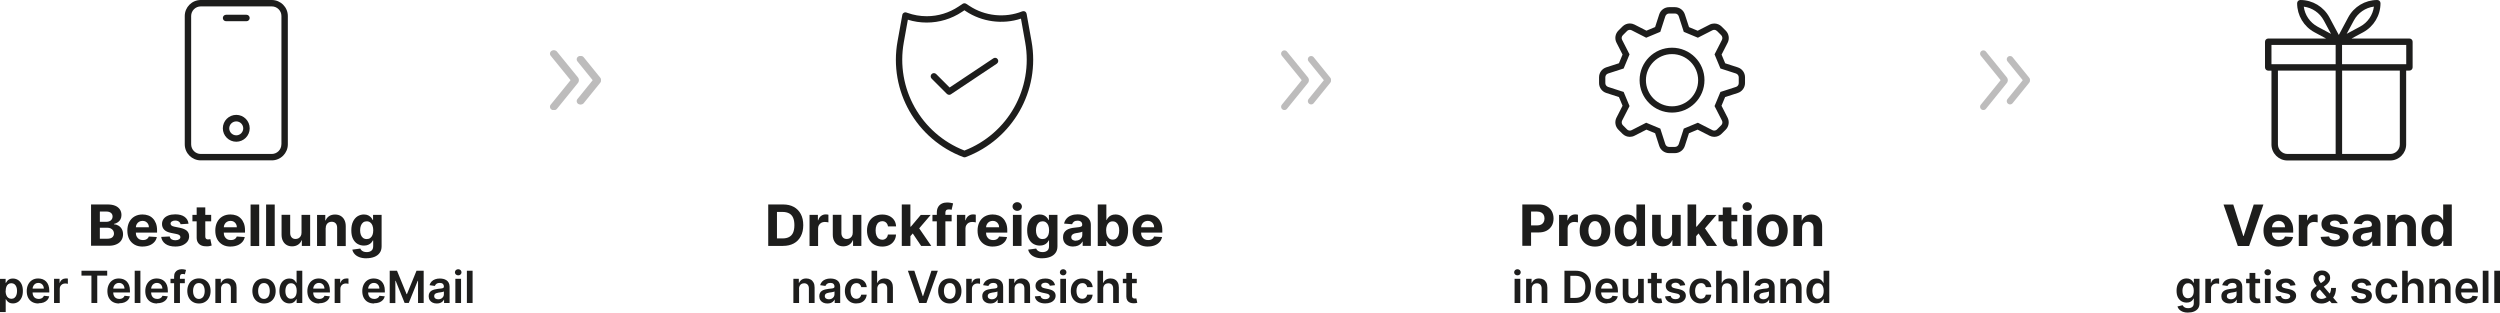 <?xml version="1.0" encoding="UTF-8"?><svg id="Ebene_1" xmlns="http://www.w3.org/2000/svg" viewBox="0 0 394.58 49.34"><defs><style>.cls-1{fill:#1d1d1c;}.cls-2{fill:none;stroke:#bdbcbc;stroke-linecap:round;stroke-width:1.04px;}</style></defs><line class="cls-2" x1="91.54" y1="9.36" x2="94.15" y2="12.58"/><line class="cls-2" x1="91.54" y1="15.96" x2="94.15" y2="12.74"/><line class="cls-2" x1="87.32" y1="8.47" x2="90.64" y2="12.55"/><line class="cls-2" x1="87.32" y1="16.85" x2="90.64" y2="12.76"/><line class="cls-2" x1="91.72" y1="9.36" x2="94.33" y2="12.58"/><line class="cls-2" x1="91.72" y1="15.96" x2="94.33" y2="12.74"/><line class="cls-2" x1="87.5" y1="8.47" x2="90.82" y2="12.55"/><line class="cls-2" x1="87.5" y1="16.85" x2="90.82" y2="12.76"/><line class="cls-2" x1="317.25" y1="9.36" x2="319.86" y2="12.58"/><line class="cls-2" x1="317.25" y1="15.96" x2="319.86" y2="12.74"/><line class="cls-2" x1="313.04" y1="8.47" x2="316.35" y2="12.55"/><line class="cls-2" x1="313.04" y1="16.85" x2="316.35" y2="12.76"/><line class="cls-2" x1="206.94" y1="9.36" x2="209.55" y2="12.58"/><line class="cls-2" x1="206.94" y1="15.96" x2="209.55" y2="12.74"/><line class="cls-2" x1="202.72" y1="8.47" x2="206.04" y2="12.55"/><line class="cls-2" x1="202.72" y1="16.85" x2="206.04" y2="12.76"/><path class="cls-1" d="m42.89,0h-11.2C30.29,0,29.16,1.14,29.16,2.53v20.25c0,1.4,1.14,2.53,2.53,2.53h11.21c1.4,0,2.53-1.14,2.53-2.53V2.53C45.43,1.13,44.29,0,42.89,0Zm1.52,22.78c0,.84-.68,1.52-1.52,1.52h-11.2c-.84,0-1.52-.68-1.52-1.52V2.53c0-.84.68-1.52,1.52-1.52h11.21c.84,0,1.52.68,1.52,1.52v20.25h0Z"/><path class="cls-1" d="m37.29,18.13c-1.17,0-2.12.95-2.12,2.12s.95,2.12,2.12,2.12,2.12-.95,2.12-2.12-.95-2.12-2.12-2.12Zm0,3.23c-.61,0-1.11-.5-1.11-1.1s.5-1.1,1.11-1.1,1.1.5,1.1,1.1-.49,1.1-1.1,1.1Z"/><path class="cls-1" d="m38.9,2.33h-3.22c-.28,0-.51.23-.51.51s.23.51.51.51h3.22c.28,0,.51-.23.51-.51,0-.28-.23-.51-.51-.51Z"/><path class="cls-1" d="m14.37,38.82v-6.55h2.62c.48,0,.88.07,1.21.21s.56.34.73.59c.16.25.24.54.24.87,0,.25-.05.48-.15.67-.1.19-.24.35-.42.47-.18.12-.38.21-.61.26v.06c.25.01.48.08.7.21s.4.31.53.54.2.51.2.83c0,.35-.09.66-.26.93-.17.27-.42.49-.76.64-.33.16-.75.24-1.24.24h-2.8Zm1.38-3.81h1.03c.19,0,.36-.03.51-.1.15-.07.27-.16.35-.29.09-.12.13-.27.13-.44,0-.24-.08-.43-.25-.57-.17-.14-.4-.22-.71-.22h-1.05v1.62Zm0,2.67h1.13c.39,0,.67-.07.84-.22s.27-.35.27-.59c0-.18-.04-.34-.13-.48s-.21-.25-.37-.33c-.16-.08-.35-.12-.57-.12h-1.16v1.74Z"/><path class="cls-1" d="m22.53,38.92c-.51,0-.94-.1-1.3-.31-.36-.21-.64-.5-.84-.88-.2-.38-.29-.83-.29-1.34s.1-.95.29-1.33c.2-.38.47-.68.83-.89.36-.21.78-.32,1.26-.32.32,0,.63.05.91.15.28.1.53.26.73.47.21.21.37.47.49.78.12.31.18.68.18,1.09v.37h-4.15v-.84h2.86c0-.2-.04-.37-.13-.52-.09-.15-.2-.27-.35-.36-.15-.09-.32-.13-.52-.13s-.39.05-.55.14c-.16.09-.28.22-.37.38-.09.16-.14.34-.14.53v.8c0,.24.04.45.14.63.09.18.22.31.38.41.17.1.36.14.59.14.15,0,.29-.02.42-.06.13-.04.23-.11.32-.19.09-.09.16-.19.2-.31l1.26.08c-.06.3-.19.57-.39.79-.2.22-.45.4-.76.52-.31.12-.67.19-1.07.19Z"/><path class="cls-1" d="m29.75,35.31l-1.25.08c-.02-.11-.07-.2-.14-.29s-.16-.16-.28-.21c-.11-.05-.25-.08-.41-.08-.21,0-.39.04-.53.13-.15.09-.22.21-.22.35,0,.12.05.22.14.3s.25.15.48.19l.89.18c.48.1.83.26,1.07.47.23.22.35.5.35.86,0,.32-.09.6-.28.85-.19.24-.45.43-.77.57-.33.14-.7.2-1.13.2-.65,0-1.17-.14-1.55-.41s-.61-.64-.68-1.11l1.34-.07c.04.2.14.35.29.45.16.1.35.15.6.15s.43-.05.58-.14.22-.21.22-.36c0-.12-.05-.23-.16-.31-.1-.08-.26-.14-.47-.18l-.85-.17c-.48-.1-.84-.26-1.07-.5s-.35-.54-.35-.9c0-.32.09-.59.26-.82.17-.23.41-.4.73-.53.31-.12.68-.18,1.1-.18.62,0,1.11.13,1.47.39.36.26.57.62.62,1.07Z"/><path class="cls-1" d="m33.33,33.91v1.02h-2.96v-1.02h2.96Zm-2.29-1.18h1.36v4.58c0,.13.02.22.06.29.04.07.09.12.16.15.07.03.15.04.24.04.06,0,.13,0,.19-.02s.11-.02.15-.03l.21,1.01c-.07.02-.16.05-.29.08-.12.03-.27.05-.45.05-.33.01-.62-.03-.86-.13-.25-.1-.44-.26-.57-.47-.14-.21-.2-.48-.2-.8v-4.76Z"/><path class="cls-1" d="m36.41,38.92c-.51,0-.94-.1-1.3-.31-.36-.21-.64-.5-.84-.88-.2-.38-.29-.83-.29-1.34s.1-.95.29-1.33c.2-.38.47-.68.83-.89.36-.21.78-.32,1.26-.32.32,0,.63.05.91.15.28.1.53.26.73.47.21.21.37.47.49.78.12.31.18.68.18,1.09v.37h-4.15v-.84h2.86c0-.2-.04-.37-.13-.52-.09-.15-.2-.27-.35-.36-.15-.09-.32-.13-.52-.13s-.39.05-.55.14c-.16.09-.28.22-.37.38-.09.16-.14.34-.14.53v.8c0,.24.04.45.14.63.09.18.22.31.38.41.17.1.36.14.59.14.15,0,.29-.02.42-.06.13-.04.23-.11.32-.19.09-.09.16-.19.2-.31l1.26.08c-.06.3-.19.57-.39.79-.2.22-.45.4-.76.52-.31.12-.67.19-1.07.19Z"/><path class="cls-1" d="m40.91,32.28v6.55h-1.36v-6.55h1.36Z"/><path class="cls-1" d="m43.36,32.28v6.55h-1.36v-6.55h1.36Z"/><path class="cls-1" d="m47.59,36.73v-2.82h1.36v4.91h-1.31v-.89h-.05c-.11.29-.29.52-.55.69-.26.17-.57.26-.94.26-.33,0-.62-.07-.87-.22-.25-.15-.44-.36-.58-.64-.14-.27-.21-.6-.21-.99v-3.13h1.36v2.88c0,.29.08.52.23.69.15.17.36.25.62.25.16,0,.32-.04.46-.11.14-.08.26-.19.35-.34s.13-.33.13-.55Z"/><path class="cls-1" d="m51.4,35.99v2.84h-1.36v-4.91h1.3v.87h.06c.11-.29.29-.51.55-.68.26-.17.57-.25.93-.25.34,0,.64.07.89.22.25.15.45.36.59.64.14.28.21.6.21.99v3.13h-1.36v-2.88c0-.3-.07-.54-.23-.71-.16-.17-.37-.25-.64-.25-.18,0-.34.04-.48.12-.14.08-.25.19-.33.34-.08.15-.12.33-.12.54Z"/><path class="cls-1" d="m57.85,40.77c-.44,0-.82-.06-1.13-.18-.31-.12-.56-.28-.75-.49-.19-.21-.31-.44-.36-.7l1.26-.17c.04.1.1.19.18.27s.19.15.33.21c.14.05.31.08.5.08.3,0,.54-.07.73-.22.19-.14.29-.38.29-.72v-.9h-.06c-.06.14-.15.26-.27.39-.12.12-.27.22-.46.3-.19.08-.41.12-.67.12-.37,0-.7-.09-1-.26-.3-.17-.54-.44-.72-.79s-.27-.8-.27-1.35.09-1.02.27-1.39.42-.65.72-.84c.3-.18.63-.28.99-.28.27,0,.5.05.69.14.19.09.33.21.45.34.11.14.2.27.26.4h.05v-.82h1.35v4.96c0,.42-.1.77-.31,1.05-.2.28-.49.49-.85.63-.36.14-.78.21-1.25.21Zm.03-3.04c.22,0,.41-.05.56-.17.15-.11.27-.27.35-.47.08-.21.12-.45.12-.74s-.04-.54-.12-.75c-.08-.21-.2-.38-.35-.49-.15-.12-.34-.18-.56-.18s-.41.06-.57.18c-.15.12-.27.29-.35.5s-.12.46-.12.74.04.53.12.73c.08.21.2.36.35.48.15.11.34.17.56.17Z"/><path class="cls-1" d="m0,49.26v-5.25h.89v.63h.05c.05-.09.11-.19.2-.3.08-.1.2-.2.34-.27.14-.08.33-.11.55-.11.3,0,.56.08.8.22.24.15.43.37.57.66.14.29.21.65.21,1.08s-.07.78-.21,1.07c-.14.29-.33.52-.56.67-.24.15-.51.23-.81.23-.22,0-.4-.04-.54-.11-.14-.07-.26-.16-.35-.27-.09-.1-.15-.2-.2-.29h-.04v2.03h-.9Zm.88-3.34c0,.25.04.46.11.65.07.19.17.33.31.43.13.1.3.16.49.16s.37-.05.5-.16c.13-.11.24-.25.3-.44.07-.19.1-.4.1-.64s-.03-.45-.1-.63-.17-.33-.3-.43-.3-.16-.5-.16-.36.05-.49.15c-.13.1-.24.24-.3.42-.07.18-.1.4-.1.64Z"/><path class="cls-1" d="m6.07,47.9c-.38,0-.71-.08-.99-.24-.28-.16-.49-.39-.64-.68-.15-.29-.22-.64-.22-1.04s.08-.74.23-1.04c.15-.3.36-.53.63-.7.27-.17.59-.25.95-.25.24,0,.46.04.67.11.21.08.4.19.56.35.16.16.29.36.38.6s.14.53.14.87v.28h-3.13v-.61h2.27c0-.17-.04-.33-.11-.46-.07-.13-.17-.24-.3-.32-.13-.08-.28-.12-.45-.12-.18,0-.35.04-.48.13-.14.09-.25.21-.32.35s-.12.3-.12.47v.53c0,.22.04.41.12.57.08.16.19.28.34.36.15.08.32.12.51.12.13,0,.25-.02.36-.06s.2-.09.28-.17c.08-.07.14-.16.18-.27l.84.09c-.05.22-.15.42-.3.58s-.34.29-.57.38c-.23.09-.49.13-.79.13Z"/><path class="cls-1" d="m8.53,47.82v-3.82h.87v.64h.04c.07-.22.19-.39.36-.51.17-.12.36-.18.58-.18.05,0,.11,0,.17,0,.06,0,.11.01.16.02v.83s-.1-.02-.18-.04c-.08-.01-.16-.02-.24-.02-.16,0-.31.04-.44.11-.13.07-.23.17-.31.29-.07.12-.11.27-.11.43v2.25h-.9Z"/><path class="cls-1" d="m12.86,43.5v-.77h4.06v.77h-1.57v4.32h-.92v-4.32h-1.57Z"/><path class="cls-1" d="m18.8,47.9c-.38,0-.71-.08-.99-.24-.28-.16-.49-.39-.64-.68-.15-.29-.22-.64-.22-1.04s.08-.74.23-1.04c.15-.3.36-.53.63-.7.27-.17.59-.25.95-.25.24,0,.46.04.67.11.21.08.4.19.56.35.16.16.29.36.38.6s.14.53.14.87v.28h-3.13v-.61h2.27c0-.17-.04-.33-.11-.46-.07-.13-.17-.24-.3-.32-.13-.08-.28-.12-.45-.12-.18,0-.35.04-.48.13-.14.09-.25.21-.32.35s-.12.3-.12.47v.53c0,.22.04.41.12.57.08.16.19.28.34.36.15.08.32.12.51.12.13,0,.25-.02.36-.06s.2-.09.28-.17c.08-.07.14-.16.18-.27l.84.09c-.05.22-.15.42-.3.58s-.34.29-.57.38c-.23.09-.49.13-.79.13Z"/><path class="cls-1" d="m22.16,42.73v5.09h-.9v-5.09h.9Z"/><path class="cls-1" d="m24.78,47.9c-.38,0-.71-.08-.99-.24-.28-.16-.49-.39-.64-.68-.15-.29-.22-.64-.22-1.04s.08-.74.23-1.04c.15-.3.36-.53.63-.7.27-.17.59-.25.95-.25.24,0,.46.04.67.11.21.08.4.19.56.35.16.16.29.36.38.6s.14.53.14.87v.28h-3.13v-.61h2.27c0-.17-.04-.33-.11-.46-.07-.13-.17-.24-.3-.32-.13-.08-.28-.12-.45-.12-.18,0-.35.04-.48.13-.14.09-.25.21-.32.35s-.12.3-.12.47v.53c0,.22.04.41.12.57.08.16.19.28.34.36.15.08.32.12.51.12.13,0,.25-.02.36-.06s.2-.09.28-.17c.08-.07.14-.16.18-.27l.84.09c-.05.22-.15.42-.3.58s-.34.29-.57.38c-.23.09-.49.13-.79.13Z"/><path class="cls-1" d="m29.17,44v.7h-2.26v-.7h2.26Zm-1.69,3.82v-4.18c0-.26.05-.47.16-.64.11-.17.25-.3.43-.38.18-.08.38-.13.6-.13.16,0,.29.01.42.04.12.02.21.05.27.07l-.18.7s-.09-.02-.14-.04c-.06-.01-.12-.02-.19-.02-.17,0-.29.04-.35.12s-.1.2-.1.34v4.12h-.9Z"/><path class="cls-1" d="m31.4,47.9c-.37,0-.7-.08-.97-.25-.27-.16-.49-.39-.64-.69-.15-.29-.23-.64-.23-1.04s.08-.74.23-1.04c.15-.3.36-.53.64-.69.27-.16.6-.25.97-.25s.7.08.97.25.49.39.64.69c.15.3.23.64.23,1.04s-.07.74-.23,1.04c-.15.29-.36.52-.64.69s-.6.25-.97.25Zm0-.72c.2,0,.37-.06.51-.17.14-.11.24-.26.3-.45.07-.19.1-.4.1-.63s-.03-.45-.1-.64c-.07-.19-.17-.34-.3-.45-.14-.11-.31-.17-.51-.17s-.38.06-.52.17c-.14.11-.24.26-.31.45s-.1.4-.1.64.03.44.1.63c.07.19.17.34.31.45.14.11.31.17.52.17Z"/><path class="cls-1" d="m34.89,45.58v2.24h-.9v-3.82h.86v.65h.04c.09-.21.23-.38.42-.51s.43-.19.72-.19c.26,0,.49.06.69.17.2.11.35.28.46.49.11.21.16.47.16.78v2.43h-.9v-2.29c0-.26-.07-.46-.2-.6s-.31-.22-.55-.22c-.16,0-.3.04-.42.1-.12.07-.22.17-.29.3-.07.13-.1.29-.1.47Z"/><path class="cls-1" d="m41.67,47.9c-.37,0-.7-.08-.97-.25-.27-.16-.49-.39-.64-.69-.15-.29-.23-.64-.23-1.04s.08-.74.23-1.04c.15-.3.36-.53.64-.69.27-.16.6-.25.97-.25s.7.08.97.25.49.39.64.69c.15.3.23.64.23,1.04s-.07.74-.23,1.04c-.15.29-.36.52-.64.69s-.6.25-.97.25Zm0-.72c.2,0,.37-.06.51-.17.14-.11.24-.26.3-.45.07-.19.1-.4.1-.63s-.03-.45-.1-.64c-.07-.19-.17-.34-.3-.45-.14-.11-.31-.17-.51-.17s-.38.06-.52.17c-.14.11-.24.26-.31.45s-.1.4-.1.64.03.44.1.63c.07.19.17.34.31.45.14.11.31.17.52.17Z"/><path class="cls-1" d="m45.68,47.89c-.3,0-.57-.08-.81-.23-.24-.15-.42-.38-.56-.67-.14-.29-.21-.65-.21-1.07s.07-.78.21-1.08c.14-.29.33-.51.57-.66.24-.15.5-.22.8-.22.22,0,.41.04.55.11.14.08.26.17.34.27.08.11.15.21.2.3h.04v-1.91h.9v5.09h-.89v-.6h-.05c-.05.09-.11.19-.2.29-.09.1-.2.19-.35.27-.14.07-.33.11-.54.11Zm.25-.74c.19,0,.35-.05.49-.16s.24-.25.31-.43c.07-.19.1-.4.1-.65s-.03-.46-.1-.64c-.07-.18-.17-.32-.3-.42-.13-.1-.3-.15-.49-.15s-.37.05-.5.16c-.13.1-.24.25-.3.43s-.1.39-.1.63.03.45.1.64c.07.19.17.33.31.44.14.11.3.16.5.16Z"/><path class="cls-1" d="m50.36,47.9c-.38,0-.71-.08-.99-.24-.28-.16-.49-.39-.64-.68-.15-.29-.22-.64-.22-1.04s.08-.74.23-1.04c.15-.3.36-.53.63-.7.27-.17.59-.25.95-.25.24,0,.46.04.67.11.21.08.4.19.56.35.16.16.29.36.38.6s.14.53.14.87v.28h-3.13v-.61h2.27c0-.17-.04-.33-.11-.46-.07-.13-.17-.24-.3-.32-.13-.08-.28-.12-.45-.12-.18,0-.35.04-.48.13-.14.09-.25.21-.32.35s-.12.3-.12.47v.53c0,.22.04.41.12.57.08.16.19.28.34.36.15.08.32.12.51.12.13,0,.25-.02.36-.06s.2-.09.28-.17c.08-.07.14-.16.18-.27l.84.09c-.05.22-.15.42-.3.58s-.34.29-.57.38c-.23.09-.49.13-.79.13Z"/><path class="cls-1" d="m52.82,47.82v-3.82h.87v.64h.04c.07-.22.19-.39.36-.51.17-.12.36-.18.58-.18.05,0,.11,0,.17,0,.06,0,.11.01.16.02v.83s-.1-.02-.18-.04c-.08-.01-.16-.02-.24-.02-.16,0-.31.04-.44.11-.13.07-.23.17-.31.29-.07.12-.11.27-.11.43v2.25h-.9Z"/><path class="cls-1" d="m59.03,47.9c-.38,0-.71-.08-.99-.24-.28-.16-.49-.39-.64-.68-.15-.29-.22-.64-.22-1.04s.08-.74.23-1.04c.15-.3.36-.53.63-.7.27-.17.59-.25.95-.25.24,0,.46.04.67.11.21.08.4.19.56.35.16.16.29.36.38.6s.14.53.14.87v.28h-3.13v-.61h2.27c0-.17-.04-.33-.11-.46-.07-.13-.17-.24-.3-.32-.13-.08-.28-.12-.45-.12-.18,0-.35.04-.48.13-.14.09-.25.21-.32.35s-.12.3-.12.47v.53c0,.22.04.41.12.57.08.16.19.28.34.36.15.08.32.12.51.12.13,0,.25-.02.36-.06s.2-.09.28-.17c.08-.07.14-.16.18-.27l.84.09c-.05.22-.15.42-.3.58s-.34.29-.57.38c-.23.09-.49.13-.79.13Z"/><path class="cls-1" d="m61.53,42.73h1.13l1.51,3.69h.06l1.51-3.69h1.13v5.09h-.89v-3.5h-.05l-1.41,3.49h-.66l-1.41-3.49h-.05v3.51h-.89v-5.09Z"/><path class="cls-1" d="m68.94,47.9c-.24,0-.46-.04-.65-.13-.19-.09-.35-.22-.46-.39-.11-.17-.17-.38-.17-.63,0-.21.04-.39.12-.53.08-.14.19-.25.33-.34.14-.08.29-.15.47-.19.17-.04.35-.08.54-.1.22-.02.41-.04.54-.06.14-.02.24-.05.3-.09.06-.04.1-.1.1-.19h0c0-.2-.06-.35-.17-.45-.11-.1-.27-.15-.48-.15-.22,0-.4.05-.52.14-.13.1-.21.21-.26.34l-.84-.12c.07-.23.18-.43.33-.58.15-.16.34-.27.56-.35s.46-.12.73-.12c.18,0,.37.02.55.06.18.04.35.11.5.21s.27.23.36.4c.09.17.14.38.14.63v2.56h-.87v-.52h-.03c-.05.11-.13.21-.23.3s-.22.17-.37.22-.32.08-.52.08Zm.23-.66c.18,0,.34-.04.47-.11.13-.07.23-.17.31-.29.07-.12.11-.25.11-.39v-.45s-.08.04-.14.06c-.07.02-.14.04-.23.05-.08.02-.17.03-.25.04s-.15.02-.21.03c-.13.02-.25.05-.36.09-.11.04-.19.1-.25.17-.06.07-.09.17-.09.29,0,.17.06.29.18.38.12.08.28.13.46.13Z"/><path class="cls-1" d="m72.32,43.46c-.14,0-.27-.05-.37-.14-.1-.09-.15-.21-.15-.34s.05-.25.15-.35c.1-.09.23-.14.37-.14s.27.05.37.14c.1.1.15.21.15.35s-.05.25-.15.34c-.1.1-.23.14-.37.14Zm-.45,4.36v-3.82h.9v3.82h-.9Z"/><path class="cls-1" d="m74.59,42.73v5.09h-.9v-5.09h.9Z"/><path class="cls-1" d="m162.81,6.52l-.78-4.35c-.03-.15-.12-.28-.25-.35-.13-.07-.29-.08-.43-.03-2.73,1.09-5.91.76-8.36-.87l-.49-.32c-.17-.11-.39-.11-.56,0l-.66.44c-1.49.99-3.22,1.52-5.01,1.52h0c-1.04,0-2.07-.18-3.06-.53l-.14-.05c-.14-.05-.3-.04-.42.04-.13.07-.22.2-.24.35l-.75,4.15c-1.41,7.81,2.96,15.49,10.39,18.28.05.02.11.03.17.03.07,0,.15-.01.21-.04,7.41-2.8,11.78-10.47,10.38-18.27Zm-10.59,17.24c-6.86-2.67-10.88-9.82-9.57-17.08l.64-3.57c.96.3,1.96.45,2.97.45h0c1.99,0,3.92-.58,5.58-1.69l.38-.25.2.14c2.55,1.7,5.83,2.14,8.72,1.18l.67,3.76c1.3,7.26-2.73,14.4-9.59,17.06Z"/><path class="cls-1" d="m156.78,9.21l-6.9,4.6-2.12-2.12c-.2-.2-.52-.2-.72,0s-.2.52,0,.72l2.41,2.41c.1.1.23.15.36.15.1,0,.2-.03.28-.09l7.24-4.83c.23-.16.3-.47.14-.7-.14-.24-.46-.3-.69-.14Z"/><path class="cls-1" d="m123.57,38.82h-2.32v-6.55h2.34c.66,0,1.23.13,1.7.39.48.26.84.64,1.1,1.12.26.49.39,1.07.39,1.75s-.13,1.27-.39,1.76-.62.87-1.1,1.13c-.48.26-1.05.39-1.71.39Zm-.94-1.19h.88c.41,0,.75-.07,1.03-.22.28-.15.49-.37.63-.68.14-.31.21-.71.21-1.19s-.07-.88-.21-1.19c-.14-.31-.35-.53-.63-.68-.28-.14-.62-.22-1.03-.22h-.88v4.17Z"/><path class="cls-1" d="m127.77,38.82v-4.91h1.32v.86h.05c.09-.3.24-.54.45-.69.21-.16.45-.24.73-.24.07,0,.14,0,.22.01.08,0,.15.02.21.04v1.21c-.06-.02-.15-.04-.27-.05-.11-.01-.22-.02-.31-.02-.2,0-.38.04-.54.13-.16.09-.28.21-.37.36-.09.15-.14.33-.14.53v2.78h-1.36Z"/><path class="cls-1" d="m134.59,36.73v-2.82h1.36v4.91h-1.31v-.89h-.05c-.11.29-.29.52-.55.69-.26.17-.57.26-.94.26-.33,0-.62-.07-.87-.22-.25-.15-.44-.36-.58-.64-.14-.27-.21-.6-.21-.99v-3.13h1.36v2.88c0,.29.08.52.23.69.15.17.36.25.62.25.16,0,.32-.04.46-.11.14-.08.26-.19.35-.34s.13-.33.13-.55Z"/><path class="cls-1" d="m139.26,38.92c-.5,0-.93-.11-1.3-.32-.36-.21-.64-.51-.83-.89-.19-.38-.29-.82-.29-1.32s.1-.94.29-1.32c.19-.38.47-.68.83-.89.36-.21.79-.32,1.28-.32.43,0,.8.08,1.12.23.32.16.58.37.76.65.19.28.29.61.31.99h-1.28c-.04-.25-.13-.44-.29-.59-.15-.15-.36-.23-.61-.23-.21,0-.39.06-.55.17-.16.11-.28.28-.37.5-.09.22-.13.48-.13.79s.04.58.13.8c.09.22.21.39.37.5.16.11.34.17.55.17.16,0,.3-.03.42-.1.12-.06.23-.16.31-.28.08-.12.14-.27.16-.44h1.28c-.02.38-.12.71-.31.99-.18.29-.43.51-.75.67-.32.16-.7.24-1.13.24Z"/><path class="cls-1" d="m142.33,38.82v-6.55h1.36v6.55h-1.36Zm1.23-1.41v-1.63h.2l1.57-1.86h1.56l-2.11,2.47h-.32l-.9,1.03Zm1.83,1.41l-1.44-2.14.91-.96,2.13,3.1h-1.6Z"/><path class="cls-1" d="m150.2,33.91v1.02h-3.03v-1.02h3.03Zm-2.34,4.91v-5.26c0-.36.07-.65.21-.89s.33-.41.57-.53c.24-.12.52-.18.83-.18.21,0,.4.02.57.05.17.03.3.06.39.09l-.24,1.02c-.05-.02-.12-.03-.2-.05-.08-.01-.16-.02-.24-.02-.2,0-.34.05-.42.14-.08.09-.12.22-.12.39v5.24h-1.36Z"/><path class="cls-1" d="m151.03,38.82v-4.91h1.32v.86h.05c.09-.3.24-.54.45-.69.21-.16.45-.24.73-.24.07,0,.14,0,.22.01.08,0,.15.02.21.04v1.21c-.06-.02-.15-.04-.27-.05-.11-.01-.22-.02-.31-.02-.2,0-.38.04-.54.13-.16.09-.28.21-.37.36-.09.15-.14.33-.14.53v2.78h-1.36Z"/><path class="cls-1" d="m156.72,38.92c-.51,0-.94-.1-1.3-.31-.36-.21-.64-.5-.84-.88-.2-.38-.29-.83-.29-1.34s.1-.95.29-1.33c.2-.38.47-.68.83-.89.36-.21.78-.32,1.26-.32.32,0,.63.05.91.15.28.1.53.26.73.47.21.21.37.47.49.78.12.31.18.68.18,1.09v.37h-4.15v-.84h2.86c0-.2-.04-.37-.13-.52-.09-.15-.2-.27-.35-.36-.15-.09-.32-.13-.52-.13s-.39.05-.55.14c-.16.09-.28.22-.37.38-.09.16-.14.34-.14.53v.8c0,.24.04.45.14.63.09.18.22.31.38.41.17.1.36.14.59.14.15,0,.29-.02.42-.06.13-.04.23-.11.32-.19.09-.09.16-.19.2-.31l1.26.08c-.06.3-.19.57-.39.79-.2.22-.45.4-.76.52-.31.12-.67.19-1.07.19Z"/><path class="cls-1" d="m160.55,33.28c-.2,0-.38-.07-.52-.2-.14-.13-.22-.3-.22-.49s.07-.35.22-.48c.14-.13.32-.2.52-.2s.38.07.52.2c.14.14.22.3.22.48s-.07.35-.22.49c-.14.14-.32.2-.52.2Zm-.68,5.54v-4.91h1.36v4.91h-1.36Z"/><path class="cls-1" d="m164.52,40.77c-.44,0-.82-.06-1.13-.18-.31-.12-.56-.28-.75-.49-.19-.21-.31-.44-.36-.7l1.26-.17c.04.1.1.19.18.27s.19.15.33.21c.14.05.31.08.5.08.3,0,.54-.07.73-.22.19-.14.29-.38.29-.72v-.9h-.06c-.06.14-.15.26-.27.39-.12.12-.27.22-.46.3-.19.08-.41.12-.67.12-.37,0-.7-.09-1-.26-.3-.17-.54-.44-.72-.79s-.27-.8-.27-1.35.09-1.02.27-1.39.42-.65.72-.84c.3-.18.63-.28.99-.28.27,0,.5.05.69.14.19.09.33.21.45.34.11.14.2.27.26.4h.05v-.82h1.35v4.96c0,.42-.1.77-.31,1.05-.2.28-.49.49-.85.63-.36.14-.78.21-1.25.21Zm.03-3.04c.22,0,.41-.05.56-.17.15-.11.27-.27.35-.47.08-.21.12-.45.12-.74s-.04-.54-.12-.75c-.08-.21-.2-.38-.35-.49-.15-.12-.34-.18-.56-.18s-.41.06-.57.18c-.15.12-.27.29-.35.5s-.12.46-.12.74.04.53.12.73c.08.21.2.36.35.48.15.11.34.17.56.17Z"/><path class="cls-1" d="m169.41,38.92c-.31,0-.59-.05-.84-.17-.25-.11-.44-.27-.58-.49-.14-.22-.21-.49-.21-.81,0-.27.05-.5.15-.69.1-.18.24-.33.41-.45.17-.11.37-.2.59-.26.22-.06.45-.1.69-.12.29-.03.52-.06.69-.08.17-.03.3-.07.38-.12.08-.05.12-.13.12-.24v-.02c0-.2-.06-.36-.19-.47-.13-.11-.31-.17-.54-.17-.25,0-.44.05-.58.16s-.24.24-.29.4l-1.26-.1c.06-.3.19-.56.38-.78.19-.22.43-.39.73-.5.3-.12.64-.18,1.03-.18.27,0,.53.03.78.1.25.06.47.16.67.3.19.13.35.31.46.52.11.21.17.46.17.75v3.31h-1.29v-.68h-.04c-.08.15-.18.29-.32.4-.13.12-.29.21-.48.27-.19.07-.4.1-.64.1Zm.39-.94c.2,0,.38-.04.53-.12s.27-.19.36-.32c.09-.14.13-.29.13-.46v-.52s-.1.05-.17.08-.16.04-.25.06c-.09.02-.18.03-.27.05-.09.01-.17.03-.25.04-.16.02-.3.06-.42.11-.12.05-.21.12-.28.21-.07.09-.1.19-.1.32,0,.19.07.33.2.42s.31.15.52.15Z"/><path class="cls-1" d="m173.26,38.82v-6.55h1.36v2.46h.04c.06-.13.15-.27.26-.4.11-.14.26-.25.45-.34.18-.09.41-.14.69-.14.36,0,.69.09.99.28s.54.47.73.84.27.84.27,1.4-.09,1.01-.26,1.39-.41.66-.72.85c-.3.19-.64.29-1.01.29-.26,0-.49-.04-.67-.13-.18-.09-.34-.2-.45-.33s-.21-.27-.27-.4h-.06v.79h-1.34Zm1.33-2.45c0,.29.04.55.12.76.08.22.2.39.35.51.15.12.34.18.56.18s.41-.06.56-.18c.15-.12.27-.29.35-.51.08-.22.12-.47.12-.76s-.04-.53-.12-.75c-.08-.22-.2-.38-.35-.5-.15-.12-.34-.18-.57-.18s-.41.06-.56.18-.27.28-.35.5c-.08.21-.12.47-.12.76Z"/><path class="cls-1" d="m181.19,38.92c-.51,0-.94-.1-1.3-.31-.36-.21-.64-.5-.84-.88-.2-.38-.29-.83-.29-1.34s.1-.95.29-1.33c.2-.38.47-.68.83-.89.36-.21.78-.32,1.26-.32.32,0,.63.05.91.15.28.1.53.26.73.47.21.21.37.47.49.78.12.31.18.68.18,1.09v.37h-4.15v-.84h2.86c0-.2-.04-.37-.13-.52-.09-.15-.2-.27-.35-.36-.15-.09-.32-.13-.52-.13s-.39.05-.55.14c-.16.09-.28.22-.37.38-.09.16-.14.34-.14.53v.8c0,.24.04.45.14.63.09.18.22.31.38.41.17.1.36.14.59.14.15,0,.29-.02.42-.06.13-.04.23-.11.32-.19.09-.09.16-.19.2-.31l1.26.08c-.06.3-.19.57-.39.79-.2.22-.45.4-.76.52-.31.12-.67.19-1.07.19Z"/><path class="cls-1" d="m126.12,45.58v2.24h-.9v-3.82h.86v.65h.04c.09-.21.23-.38.42-.51s.43-.19.72-.19c.26,0,.49.06.69.17.2.11.35.28.46.49.11.21.16.47.16.78v2.43h-.9v-2.29c0-.26-.07-.46-.2-.6s-.31-.22-.55-.22c-.16,0-.3.04-.42.1-.12.07-.22.17-.29.3-.07.13-.1.29-.1.47Z"/><path class="cls-1" d="m130.59,47.9c-.24,0-.46-.04-.65-.13-.19-.09-.35-.22-.46-.39-.11-.17-.17-.38-.17-.63,0-.21.04-.39.12-.53.08-.14.19-.25.33-.34.14-.08.29-.15.47-.19.17-.04.35-.08.54-.1.22-.02.41-.04.54-.06.14-.02.24-.05.3-.09.06-.04.1-.1.1-.19h0c0-.2-.06-.35-.17-.45-.11-.1-.27-.15-.48-.15-.22,0-.4.05-.52.14-.13.1-.21.21-.26.34l-.84-.12c.07-.23.18-.43.33-.58.15-.16.34-.27.56-.35s.46-.12.73-.12c.18,0,.37.02.55.06.18.04.35.11.5.21s.27.23.36.4c.09.17.14.38.14.63v2.56h-.87v-.52h-.03c-.05.11-.13.21-.23.3s-.22.17-.37.22-.32.08-.52.08Zm.23-.66c.18,0,.34-.04.47-.11.13-.07.23-.17.31-.29.07-.12.11-.25.11-.39v-.45s-.08.04-.14.06c-.07.02-.14.04-.23.05-.08.02-.17.03-.25.04s-.15.02-.21.03c-.13.02-.25.05-.36.09-.11.04-.19.1-.25.17-.06.07-.09.17-.09.29,0,.17.06.29.18.38.12.08.28.13.46.13Z"/><path class="cls-1" d="m135.18,47.9c-.38,0-.71-.08-.98-.25-.27-.17-.48-.4-.63-.7-.15-.3-.22-.64-.22-1.02s.07-.73.22-1.03c.15-.3.36-.53.63-.7s.6-.25.97-.25c.31,0,.58.06.82.17.24.11.43.27.57.48s.22.45.24.72h-.86c-.04-.18-.12-.34-.25-.46-.13-.12-.3-.18-.52-.18-.18,0-.35.05-.49.15-.14.1-.25.24-.32.42-.08.18-.12.41-.12.66s.04.48.11.67.18.33.32.43c.14.1.3.15.49.15.13,0,.25-.03.36-.08.1-.05.19-.12.26-.22s.12-.21.15-.35h.86c-.02.27-.1.51-.24.72s-.32.37-.56.49-.52.17-.84.17Z"/><path class="cls-1" d="m138.46,45.58v2.24h-.9v-5.09h.88v1.92h.04c.09-.22.23-.39.42-.51.19-.12.43-.19.72-.19.27,0,.5.06.69.17.2.11.35.27.46.49.11.21.16.47.16.78v2.43h-.9v-2.29c0-.26-.07-.46-.2-.6s-.32-.22-.55-.22c-.16,0-.3.04-.43.1s-.22.17-.29.3c-.07.13-.11.29-.11.47Z"/><path class="cls-1" d="m144.31,42.73l1.33,4.01h.05l1.32-4.01h1.01l-1.8,5.09h-1.14l-1.79-5.09h1.01Z"/><path class="cls-1" d="m149.91,47.9c-.37,0-.7-.08-.97-.25-.27-.16-.49-.39-.64-.69-.15-.29-.23-.64-.23-1.04s.08-.74.23-1.04c.15-.3.36-.53.64-.69.27-.16.6-.25.97-.25s.7.08.97.25.49.39.64.69c.15.3.23.64.23,1.04s-.07.74-.23,1.04c-.15.29-.36.52-.64.69s-.6.25-.97.25Zm0-.72c.2,0,.37-.06.51-.17.14-.11.24-.26.3-.45.07-.19.1-.4.1-.63s-.03-.45-.1-.64c-.07-.19-.17-.34-.3-.45-.14-.11-.31-.17-.51-.17s-.38.06-.52.17c-.14.11-.24.26-.31.45s-.1.4-.1.64.03.44.1.63c.07.19.17.34.31.45.14.11.31.17.52.17Z"/><path class="cls-1" d="m152.5,47.82v-3.82h.87v.64h.04c.07-.22.19-.39.36-.51.17-.12.36-.18.58-.18.05,0,.11,0,.17,0,.06,0,.11.01.16.02v.83s-.1-.02-.18-.04c-.08-.01-.16-.02-.24-.02-.16,0-.31.04-.44.11-.13.07-.23.17-.31.29-.07.12-.11.27-.11.43v2.25h-.9Z"/><path class="cls-1" d="m156.31,47.9c-.24,0-.46-.04-.65-.13-.19-.09-.35-.22-.46-.39-.11-.17-.17-.38-.17-.63,0-.21.04-.39.12-.53.08-.14.19-.25.33-.34.14-.08.29-.15.47-.19.17-.04.35-.08.54-.1.22-.02.41-.04.54-.06.14-.02.24-.05.3-.09.06-.04.1-.1.1-.19h0c0-.2-.06-.35-.17-.45-.11-.1-.27-.15-.48-.15-.22,0-.4.05-.52.14-.13.1-.21.21-.26.34l-.84-.12c.07-.23.18-.43.33-.58.15-.16.34-.27.56-.35s.46-.12.73-.12c.18,0,.37.02.55.06.18.04.35.11.5.21s.27.23.36.4c.09.17.14.38.14.63v2.56h-.87v-.52h-.03c-.05.11-.13.21-.23.3s-.22.17-.37.22-.32.08-.52.08Zm.23-.66c.18,0,.34-.04.47-.11.13-.07.23-.17.31-.29.07-.12.11-.25.11-.39v-.45s-.08.04-.14.06c-.07.02-.14.04-.23.05-.08.02-.17.03-.25.04s-.15.02-.21.03c-.13.02-.25.05-.36.09-.11.04-.19.1-.25.17-.06.07-.09.17-.09.29,0,.17.06.29.18.38.12.08.28.13.46.13Z"/><path class="cls-1" d="m160.13,45.58v2.24h-.9v-3.82h.86v.65h.04c.09-.21.23-.38.42-.51s.43-.19.72-.19c.26,0,.49.06.69.17.2.11.35.28.46.49.11.21.16.47.16.78v2.43h-.9v-2.29c0-.26-.07-.46-.2-.6s-.31-.22-.55-.22c-.16,0-.3.04-.42.1-.12.07-.22.17-.29.3-.07.13-.1.29-.1.47Z"/><path class="cls-1" d="m166.52,45.01l-.82.09c-.02-.08-.06-.16-.12-.23-.06-.07-.13-.13-.23-.18-.1-.04-.21-.07-.35-.07-.19,0-.34.04-.47.12-.13.08-.19.19-.19.32,0,.11.04.2.12.27.08.07.22.13.42.17l.65.14c.36.08.63.2.81.37.18.17.27.39.27.66,0,.24-.07.45-.21.64-.14.18-.33.33-.58.43-.25.1-.53.15-.85.15-.47,0-.84-.1-1.13-.29-.29-.2-.46-.47-.51-.82l.88-.08c.04.17.12.3.25.39s.3.13.5.13.39-.04.52-.13c.13-.09.2-.2.2-.33,0-.11-.04-.2-.13-.27-.08-.07-.21-.13-.39-.16l-.65-.14c-.37-.08-.64-.21-.81-.39s-.26-.41-.26-.69c0-.24.06-.44.19-.61.13-.17.31-.31.54-.4.23-.09.5-.14.81-.14.45,0,.8.1,1.06.29s.42.45.48.77Z"/><path class="cls-1" d="m167.8,43.46c-.14,0-.27-.05-.37-.14-.1-.09-.15-.21-.15-.34s.05-.25.15-.35c.1-.09.23-.14.37-.14s.27.05.37.14c.1.1.15.21.15.35s-.05.25-.15.34c-.1.1-.23.14-.37.14Zm-.45,4.36v-3.82h.9v3.82h-.9Z"/><path class="cls-1" d="m170.84,47.9c-.38,0-.71-.08-.98-.25-.27-.17-.48-.4-.63-.7-.15-.3-.22-.64-.22-1.02s.07-.73.22-1.03c.15-.3.36-.53.63-.7s.6-.25.97-.25c.31,0,.58.06.82.17.24.11.43.27.57.48s.22.45.24.72h-.86c-.04-.18-.12-.34-.25-.46-.13-.12-.3-.18-.52-.18-.18,0-.35.05-.49.15-.14.1-.25.24-.32.42-.08.18-.12.41-.12.66s.04.48.11.67.18.33.32.43c.14.1.3.15.49.15.13,0,.25-.03.36-.08.1-.05.19-.12.26-.22s.12-.21.15-.35h.86c-.02.27-.1.51-.24.72s-.32.37-.56.49-.52.17-.84.17Z"/><path class="cls-1" d="m174.12,45.58v2.24h-.9v-5.09h.88v1.92h.04c.09-.22.23-.39.42-.51.19-.12.43-.19.72-.19.27,0,.5.06.69.17.2.11.35.27.46.49.11.21.16.47.16.78v2.43h-.9v-2.29c0-.26-.07-.46-.2-.6s-.32-.22-.55-.22c-.16,0-.3.04-.43.1s-.22.17-.29.3c-.07.13-.11.29-.11.47Z"/><path class="cls-1" d="m179.42,44v.7h-2.2v-.7h2.2Zm-1.65-.92h.9v3.59c0,.12.02.21.06.28.04.06.09.11.15.13.06.02.13.04.2.04.06,0,.11,0,.16-.01.05,0,.08-.02.11-.02l.15.7s-.12.03-.21.05c-.09.02-.2.03-.32.03-.23,0-.43-.03-.61-.1s-.32-.19-.43-.35c-.1-.16-.16-.36-.16-.6v-3.74Z"/><path class="cls-1" d="m263.9,7.53c-2.83,0-5.12,2.29-5.12,5.12s2.29,5.12,5.12,5.12,5.12-2.29,5.12-5.12c.01-2.82-2.29-5.12-5.12-5.12Zm0,9.25c-2.27,0-4.12-1.85-4.12-4.12s1.85-4.12,4.12-4.12,4.12,1.85,4.12,4.12c.01,2.27-1.84,4.12-4.12,4.12Z"/><path class="cls-1" d="m274.3,10.64l-2.01-.65-.57-1.37.96-1.88c.32-.63.2-1.4-.3-1.9l-.65-.65c-.31-.31-.73-.48-1.16-.48-.25,0-.51.06-.74.18l-1.88.96-1.37-.57-.66-2.02c-.22-.67-.85-1.13-1.56-1.13h-.92c-.71,0-1.34.46-1.56,1.13l-.65,2.01-1.37.57-1.88-.96c-.24-.12-.49-.18-.74-.18-.42,0-.84.16-1.16.48l-.65.65c-.5.5-.62,1.27-.3,1.9l.96,1.88-.57,1.37-2.01.65c-.67.22-1.13.85-1.13,1.56v.92c0,.71.46,1.34,1.13,1.56l2.01.65.57,1.37-.96,1.88c-.32.63-.2,1.4.3,1.9l.65.65c.31.31.73.48,1.16.48.25,0,.51-.06.74-.18l1.88-.96,1.37.57.65,2.01c.22.67.85,1.13,1.56,1.13h.92c.71,0,1.34-.46,1.56-1.13l.65-2.01,1.37-.57,1.88.96c.24.12.49.18.74.18.42,0,.84-.16,1.16-.48l.65-.65c.5-.5.62-1.27.3-1.9l-.96-1.88.57-1.37,2.01-.65c.67-.22,1.13-.85,1.13-1.56v-.92c0-.7-.45-1.33-1.12-1.55Zm.13,2.48c0,.28-.18.52-.44.6l-2.01.65-.44.14-.18.43-.57,1.37-.18.43.21.41.96,1.88c.13.25.08.54-.12.74l-.65.65c-.12.12-.28.19-.45.19-.1,0-.2-.02-.29-.07l-1.88-.96-.41-.21-.43.18-1.37.57-.43.18-.14.44-.65,2.01c-.09.26-.33.44-.6.44h-.92c-.28,0-.52-.18-.6-.44l-.65-2.01-.14-.44-.43-.18-1.37-.57-.43-.18-.41.21-1.88.96c-.09.05-.19.07-.29.07-.17,0-.33-.07-.45-.19l-.65-.65c-.19-.19-.24-.49-.12-.74l.96-1.88.21-.41-.18-.43-.57-1.37-.18-.43-.44-.14-2.01-.65c-.26-.09-.44-.33-.44-.6v-.92c0-.28.18-.52.44-.6l2.01-.65.44-.14.18-.43.57-1.37.18-.43-.21-.41-.96-1.88c-.13-.25-.08-.54.12-.74l.65-.65c.12-.12.28-.19.45-.19.1,0,.2.02.29.07l1.88.96.41.21.43-.18,1.37-.57.43-.18.14-.44.65-2.01c.09-.26.33-.44.6-.44h.92c.28,0,.52.18.6.44l.65,2.01.14.44.43.18,1.37.57.43.18.41-.21,1.88-.96c.09-.05.19-.07.29-.07.17,0,.33.07.45.19l.65.65c.19.19.24.49.12.74l-.96,1.88-.21.41.18.43.57,1.37.18.43.44.14,2.01.65c.26.09.44.33.44.6v.92Z"/><path class="cls-1" d="m240.27,38.82v-6.55h2.58c.5,0,.92.09,1.27.28s.62.45.8.78c.18.33.28.72.28,1.15s-.09.82-.28,1.15-.46.59-.81.78-.78.28-1.29.28h-1.65v-1.11h1.42c.27,0,.49-.05.66-.14.17-.09.3-.22.39-.39.09-.17.13-.36.13-.57s-.04-.41-.13-.57c-.09-.16-.22-.29-.39-.38s-.4-.14-.67-.14h-.93v5.41h-1.38Z"/><path class="cls-1" d="m246.07,38.82v-4.91h1.32v.86h.05c.09-.3.24-.54.45-.69.21-.16.45-.24.73-.24.07,0,.14,0,.22.01s.15.02.21.04v1.21c-.06-.02-.15-.04-.27-.05s-.22-.02-.31-.02c-.2,0-.38.04-.54.13-.16.09-.28.21-.37.36s-.14.33-.14.53v2.78h-1.36Z"/><path class="cls-1" d="m251.74,38.92c-.5,0-.93-.11-1.29-.32-.36-.21-.64-.51-.84-.89-.2-.38-.29-.82-.29-1.33s.1-.95.29-1.33c.2-.38.47-.68.84-.89.36-.21.79-.32,1.29-.32s.92.11,1.29.32.64.51.84.89c.2.38.29.82.29,1.33s-.1.94-.29,1.33c-.2.38-.47.68-.84.89-.36.21-.79.32-1.29.32Zm0-1.05c.23,0,.42-.06.57-.19s.27-.3.34-.53c.08-.22.12-.48.12-.76s-.04-.54-.12-.76c-.08-.22-.19-.4-.34-.53s-.34-.2-.57-.2-.42.07-.57.2-.27.31-.35.53c-.08.22-.12.48-.12.76s.04.54.12.76c.08.22.19.4.35.53s.35.19.57.19Z"/><path class="cls-1" d="m256.85,38.9c-.37,0-.71-.1-1.01-.29-.3-.19-.54-.48-.72-.85s-.26-.84-.26-1.39.09-1.03.27-1.4c.18-.37.42-.65.72-.84s.63-.28.99-.28c.28,0,.5.05.69.14.18.09.33.21.45.34.11.14.2.27.26.4h.04v-2.46h1.36v6.55h-1.34v-.79h-.06c-.06.14-.15.27-.27.4s-.27.24-.45.33c-.18.09-.41.13-.67.13Zm.43-1.08c.22,0,.41-.06.56-.18.15-.12.27-.29.35-.51.08-.22.12-.47.12-.76s-.04-.55-.12-.76c-.08-.22-.2-.38-.35-.5s-.34-.18-.56-.18-.41.06-.57.18c-.15.12-.27.29-.35.5-.08.21-.12.46-.12.75s.04.54.12.76c.08.22.2.39.35.51.15.12.34.18.56.18Z"/><path class="cls-1" d="m263.91,36.73v-2.82h1.36v4.91h-1.31v-.89h-.05c-.11.29-.29.52-.55.69s-.57.26-.94.26c-.33,0-.62-.07-.87-.22-.25-.15-.44-.36-.58-.64-.14-.27-.21-.6-.21-.99v-3.13h1.36v2.88c0,.29.08.52.23.69.15.17.36.25.62.25.16,0,.32-.04.46-.11.14-.08.26-.19.35-.34.09-.15.13-.33.13-.55Z"/><path class="cls-1" d="m266.35,38.82v-6.55h1.36v6.55h-1.36Zm1.23-1.41v-1.63h.2l1.57-1.86h1.56l-2.11,2.47h-.32l-.9,1.03Zm1.83,1.41l-1.44-2.14.91-.96,2.13,3.1h-1.59Z"/><path class="cls-1" d="m274.2,33.91v1.02h-2.96v-1.02h2.96Zm-2.29-1.18h1.36v4.58c0,.13.02.22.06.29.04.07.09.12.16.15.07.03.15.04.24.04.06,0,.13,0,.19-.02.06-.01.11-.02.15-.03l.21,1.01c-.07.02-.16.05-.29.08-.12.03-.27.05-.45.05-.33.01-.62-.03-.86-.13-.25-.1-.44-.26-.57-.47-.14-.21-.2-.48-.2-.8v-4.76Z"/><path class="cls-1" d="m275.77,33.28c-.2,0-.38-.07-.52-.2-.14-.13-.22-.3-.22-.49s.07-.35.22-.48c.14-.13.32-.2.52-.2s.38.07.52.2c.14.14.22.3.22.48s-.07.35-.22.49c-.14.14-.32.2-.52.2Zm-.68,5.54v-4.91h1.36v4.91h-1.36Z"/><path class="cls-1" d="m279.75,38.92c-.5,0-.92-.11-1.29-.32-.36-.21-.64-.51-.84-.89-.2-.38-.29-.82-.29-1.33s.1-.95.29-1.33c.2-.38.47-.68.84-.89s.79-.32,1.29-.32.93.11,1.29.32c.36.21.64.51.83.89.2.38.29.82.29,1.33s-.1.94-.29,1.33c-.2.38-.47.68-.83.89-.36.21-.79.32-1.29.32Zm0-1.05c.23,0,.41-.06.57-.19s.27-.3.34-.53c.08-.22.12-.48.12-.76s-.04-.54-.12-.76-.19-.4-.34-.53-.34-.2-.57-.2-.42.07-.57.2c-.15.13-.27.31-.35.53-.08.22-.12.48-.12.76s.04.54.12.76c.08.22.19.4.35.53.16.13.35.19.57.19Z"/><path class="cls-1" d="m284.42,35.99v2.84h-1.36v-4.91h1.3v.87h.06c.11-.29.29-.51.55-.68.26-.17.57-.25.93-.25.34,0,.64.07.89.22.25.15.45.36.59.64.14.28.21.6.21.99v3.13h-1.36v-2.88c0-.3-.07-.54-.23-.71-.16-.17-.37-.25-.64-.25-.18,0-.34.04-.48.12-.14.08-.25.19-.33.34s-.12.33-.12.54Z"/><path class="cls-1" d="m239.5,43.46c-.14,0-.27-.05-.37-.14-.1-.09-.15-.21-.15-.34s.05-.25.15-.35c.1-.09.22-.14.37-.14s.27.05.37.14c.1.1.15.21.15.35s-.05.25-.15.34c-.1.1-.23.14-.37.14Zm-.45,4.36v-3.82h.9v3.82h-.9Z"/><path class="cls-1" d="m241.77,45.58v2.24h-.9v-3.82h.86v.65h.04c.09-.21.23-.38.42-.51s.43-.19.72-.19c.26,0,.49.06.69.17.2.11.35.28.46.49.11.21.16.47.16.78v2.43h-.9v-2.29c0-.26-.07-.46-.2-.6s-.31-.22-.55-.22c-.16,0-.3.04-.42.1s-.22.17-.29.3c-.07.13-.1.29-.1.47Z"/><path class="cls-1" d="m248.65,47.82h-1.73v-5.09h1.76c.51,0,.94.1,1.3.3.36.2.64.49.84.87s.29.83.29,1.36-.1.99-.29,1.37c-.2.38-.48.67-.85.88s-.81.31-1.33.31Zm-.8-.8h.76c.35,0,.65-.06.89-.2.24-.13.42-.32.54-.58s.18-.58.18-.97-.06-.71-.18-.97-.3-.45-.53-.58c-.23-.13-.52-.19-.87-.19h-.79v3.5Z"/><path class="cls-1" d="m253.65,47.9c-.38,0-.71-.08-.99-.24-.28-.16-.49-.39-.64-.68-.15-.29-.22-.64-.22-1.04s.08-.74.23-1.04.36-.53.63-.7c.27-.17.59-.25.95-.25.24,0,.46.04.67.11s.4.19.56.35c.16.16.29.36.38.6s.14.53.14.87v.28h-3.13v-.61h2.27c0-.17-.04-.33-.11-.46-.07-.13-.17-.24-.3-.32-.13-.08-.28-.12-.45-.12-.18,0-.35.04-.49.13-.14.09-.25.21-.32.35s-.12.3-.12.47v.53c0,.22.04.41.12.57.08.16.19.28.34.36.15.08.32.12.51.12.13,0,.25-.02.36-.06.11-.04.2-.09.28-.17.08-.07.14-.16.18-.27l.84.09c-.05.22-.15.42-.3.58s-.34.29-.57.38c-.23.09-.49.13-.79.13Z"/><path class="cls-1" d="m258.54,46.22v-2.21h.9v3.82h-.87v-.68h-.04c-.09.21-.23.39-.42.52s-.44.2-.72.2c-.25,0-.47-.06-.66-.17s-.34-.28-.45-.49-.16-.47-.16-.78v-2.43h.9v2.29c0,.24.07.43.2.58s.31.21.52.21c.13,0,.26-.03.39-.1s.23-.16.31-.29c.08-.13.12-.29.12-.48Z"/><path class="cls-1" d="m262.27,44v.7h-2.2v-.7h2.2Zm-1.65-.92h.9v3.59c0,.12.02.21.06.28.04.06.09.11.15.13.06.02.13.04.2.04.06,0,.11,0,.16-.01.05,0,.08-.02.11-.02l.15.7s-.12.03-.21.05c-.09.02-.2.03-.33.03-.23,0-.43-.03-.61-.1s-.32-.19-.43-.35-.16-.36-.16-.6v-3.74Z"/><path class="cls-1" d="m265.99,45.01l-.82.09c-.02-.08-.06-.16-.12-.23-.06-.07-.13-.13-.23-.18-.1-.04-.21-.07-.35-.07-.19,0-.34.04-.47.12-.13.08-.19.19-.19.32,0,.11.04.2.12.27.08.07.22.13.42.17l.65.14c.36.08.63.2.81.37.18.17.27.39.27.66,0,.24-.07.45-.21.64-.14.18-.33.33-.58.43-.25.1-.53.15-.85.15-.47,0-.84-.1-1.13-.29-.29-.2-.46-.47-.51-.82l.88-.08c.04.17.12.3.25.39.13.09.3.13.5.13s.39-.04.52-.13.2-.2.2-.33c0-.11-.04-.2-.13-.27-.08-.07-.21-.13-.39-.16l-.65-.14c-.37-.08-.64-.21-.81-.39s-.26-.41-.26-.69c0-.24.06-.44.19-.61.13-.17.31-.31.54-.4.23-.09.5-.14.81-.14.45,0,.8.1,1.06.29s.42.45.48.77Z"/><path class="cls-1" d="m268.48,47.9c-.38,0-.71-.08-.98-.25-.27-.17-.48-.4-.63-.7s-.22-.64-.22-1.02.08-.73.22-1.03c.15-.3.36-.53.63-.7.27-.17.6-.25.97-.25.31,0,.58.06.82.17.24.11.43.27.57.48s.22.45.24.72h-.86c-.04-.18-.12-.34-.25-.46-.13-.12-.3-.18-.52-.18-.18,0-.35.05-.49.15s-.25.24-.32.42c-.08.18-.12.41-.12.66s.04.48.11.67.18.33.32.43.3.15.49.15c.13,0,.25-.03.36-.08.11-.05.19-.12.26-.22s.12-.21.15-.35h.86c-.02.27-.1.51-.24.72s-.32.37-.56.49-.52.17-.84.17Z"/><path class="cls-1" d="m271.76,45.58v2.24h-.9v-5.09h.88v1.92h.04c.09-.22.23-.39.42-.51.19-.12.43-.19.72-.19.27,0,.5.06.69.17.2.11.35.27.46.49.11.21.16.47.16.78v2.43h-.9v-2.29c0-.26-.07-.46-.2-.6s-.32-.22-.55-.22c-.16,0-.3.04-.43.1s-.22.17-.29.3c-.07.13-.11.29-.11.47Z"/><path class="cls-1" d="m276.05,42.73v5.09h-.9v-5.09h.9Z"/><path class="cls-1" d="m278.08,47.9c-.24,0-.46-.04-.65-.13s-.35-.22-.46-.39c-.11-.17-.17-.38-.17-.63,0-.21.04-.39.12-.53.08-.14.19-.25.33-.34.14-.08.29-.15.47-.19s.35-.08.54-.1c.22-.02.41-.04.54-.06.14-.02.24-.05.3-.09.06-.04.1-.1.1-.19h0c0-.2-.06-.35-.17-.45-.11-.1-.27-.15-.48-.15-.22,0-.39.05-.52.14-.13.1-.21.21-.26.34l-.84-.12c.07-.23.18-.43.33-.58.15-.16.34-.27.56-.35s.46-.12.73-.12c.18,0,.37.02.55.06s.35.11.5.21c.15.1.27.23.36.4s.14.38.14.63v2.56h-.87v-.52h-.03c-.05.11-.13.21-.23.3s-.22.17-.37.22-.32.08-.52.08Zm.23-.66c.18,0,.34-.04.47-.11.13-.07.23-.17.31-.29.07-.12.11-.25.11-.39v-.45s-.08.04-.14.06c-.07.02-.14.04-.22.05-.08.02-.17.03-.25.04s-.15.02-.21.03c-.13.02-.25.05-.36.09-.11.04-.19.1-.25.17-.06.07-.09.17-.09.29,0,.17.06.29.18.38.12.08.28.13.46.13Z"/><path class="cls-1" d="m281.9,45.58v2.24h-.9v-3.82h.86v.65h.04c.09-.21.23-.38.42-.51s.43-.19.72-.19c.26,0,.49.06.69.17.2.11.35.28.46.49s.16.47.16.78v2.43h-.9v-2.29c0-.26-.07-.46-.2-.6s-.31-.22-.55-.22c-.16,0-.3.04-.42.1-.12.07-.22.17-.29.3-.07.13-.1.29-.1.47Z"/><path class="cls-1" d="m286.69,47.89c-.3,0-.57-.08-.81-.23-.24-.15-.42-.38-.56-.67-.14-.29-.21-.65-.21-1.07s.07-.78.21-1.08c.14-.29.33-.51.57-.66.24-.15.5-.22.8-.22.22,0,.41.04.55.11.14.08.26.17.34.27.08.11.15.21.2.3h.04v-1.91h.9v5.09h-.89v-.6h-.05c-.05.09-.11.19-.2.29-.09.1-.2.19-.35.27-.14.07-.33.11-.54.11Zm.25-.74c.19,0,.35-.05.49-.16.13-.1.24-.25.31-.43.07-.19.1-.4.1-.65s-.03-.46-.1-.64c-.07-.18-.17-.32-.3-.42-.13-.1-.3-.15-.49-.15s-.37.05-.5.16c-.13.1-.24.25-.3.43-.07.18-.1.39-.1.63s.04.45.1.64.17.33.31.44c.14.11.3.16.5.16Z"/><path class="cls-1" d="m380.28,6.08h-9.13l1.82-.98c1.69-.91,2.75-2.67,2.75-4.59,0-.28-.23-.51-.51-.51-1.92,0-3.68,1.05-4.59,2.75l-1.48,2.77-1.48-2.77C366.75,1.06,364.99,0,363.07,0c-.28,0-.51.23-.51.51,0,1.92,1.05,3.68,2.75,4.59l1.82.98h-9.13c-.28,0-.51.23-.51.51v4.05c0,.28.23.51.51.51h.51v11.65c0,1.4,1.14,2.53,2.53,2.53h16.2c1.4,0,2.53-1.14,2.53-2.53v-11.66h.51c.28,0,.51-.23.51-.51v-4.05c0-.28-.23-.5-.51-.5Zm-14.49-1.87c-1.2-.65-2.01-1.83-2.18-3.16,1.33.17,2.51.97,3.16,2.18l1.14,2.12-2.12-1.14Zm2.85,20.09h-7.59c-.84,0-1.52-.68-1.52-1.52v-11.64h9.11v13.16Zm0-14.17h-10.13v-3.04h10.13v3.04Zm2.88-6.91c.65-1.2,1.83-2.01,3.16-2.18-.17,1.33-.97,2.51-2.18,3.16l-2.12,1.14,1.14-2.12Zm7.25,19.56c0,.84-.68,1.52-1.52,1.52h-7.59v-13.16h9.11v11.64Zm1.01-12.65h-10.13v-3.04h10.13v3.04Z"/><path class="cls-1" d="m352.48,32.28l1.58,4.97h.06l1.59-4.97h1.53l-2.26,6.55h-1.78l-2.26-6.55h1.54Z"/><path class="cls-1" d="m359.68,38.92c-.51,0-.94-.1-1.3-.31-.36-.21-.64-.5-.84-.88-.2-.38-.29-.83-.29-1.34s.1-.95.29-1.33.47-.68.83-.89.78-.32,1.26-.32c.32,0,.63.05.91.15.28.1.53.26.73.47.21.21.37.47.49.78.12.31.18.68.18,1.09v.37h-4.15v-.84h2.86c0-.2-.04-.37-.13-.52-.09-.15-.2-.27-.35-.36s-.32-.13-.52-.13-.39.05-.55.14c-.16.09-.28.22-.37.38-.09.16-.13.34-.14.53v.8c0,.24.04.45.14.63.09.18.22.31.38.41s.36.14.59.14c.15,0,.29-.02.42-.06s.23-.11.32-.19c.09-.09.16-.19.21-.31l1.26.08c-.06.3-.19.57-.39.79-.2.22-.45.4-.76.52-.31.12-.67.19-1.07.19Z"/><path class="cls-1" d="m362.82,38.82v-4.91h1.32v.86h.05c.09-.3.24-.54.45-.69.21-.16.45-.24.73-.24.07,0,.14,0,.22.01s.15.02.21.04v1.21c-.06-.02-.15-.04-.27-.05s-.22-.02-.31-.02c-.2,0-.38.04-.54.13-.16.09-.28.21-.37.36s-.14.33-.14.53v2.78h-1.36Z"/><path class="cls-1" d="m370.58,35.31l-1.25.08c-.02-.11-.07-.2-.14-.29s-.16-.16-.28-.21c-.11-.05-.25-.08-.41-.08-.21,0-.39.04-.53.13-.14.09-.22.21-.22.35,0,.12.05.22.14.3s.25.15.48.19l.89.18c.48.1.83.26,1.07.47.23.22.35.5.35.86,0,.32-.09.6-.28.85-.19.24-.45.43-.77.57-.33.14-.7.2-1.13.2-.65,0-1.17-.14-1.55-.41s-.61-.64-.68-1.11l1.34-.07c.04.2.14.35.29.45.16.1.36.15.6.15s.43-.05.58-.14c.15-.09.22-.21.22-.36,0-.12-.05-.23-.16-.31-.1-.08-.26-.14-.47-.18l-.85-.17c-.48-.1-.83-.26-1.07-.5s-.35-.54-.35-.9c0-.32.09-.59.26-.82.17-.23.41-.4.73-.53.31-.12.68-.18,1.1-.18.62,0,1.11.13,1.46.39.36.26.57.62.62,1.07Z"/><path class="cls-1" d="m372.95,38.92c-.31,0-.59-.05-.84-.17-.25-.11-.44-.27-.58-.49-.14-.22-.21-.49-.21-.81,0-.27.05-.5.15-.69.1-.18.24-.33.41-.45.17-.11.37-.2.59-.26s.45-.1.7-.12c.29-.03.52-.06.69-.08.17-.03.3-.07.38-.12.08-.05.12-.13.12-.24v-.02c0-.2-.06-.36-.19-.47-.13-.11-.31-.17-.54-.17-.25,0-.44.05-.58.16-.14.11-.24.24-.29.4l-1.26-.1c.06-.3.19-.56.38-.78.19-.22.43-.39.73-.5s.64-.18,1.03-.18c.27,0,.53.03.78.1.25.06.47.16.67.3.2.13.35.31.46.52s.17.46.17.75v3.31h-1.29v-.68h-.04c-.08.15-.18.29-.32.4s-.29.21-.48.27c-.18.07-.4.1-.64.1Zm.39-.94c.2,0,.38-.04.53-.12s.27-.19.36-.32c.09-.14.13-.29.13-.46v-.52s-.1.05-.17.08c-.07.02-.16.04-.25.06-.09.02-.18.03-.27.05-.09.01-.17.03-.25.04-.16.02-.3.06-.42.11-.12.05-.21.12-.28.21-.07.09-.1.19-.1.32,0,.19.07.33.2.42.14.1.31.15.52.15Z"/><path class="cls-1" d="m378.14,35.99v2.84h-1.36v-4.91h1.3v.87h.06c.11-.29.29-.51.55-.68.26-.17.57-.25.93-.25.34,0,.64.07.89.22.25.15.45.36.59.64.14.28.21.6.21.99v3.13h-1.36v-2.88c0-.3-.08-.54-.23-.71-.16-.17-.37-.25-.64-.25-.18,0-.34.04-.48.12-.14.08-.25.19-.33.34-.08.15-.12.33-.12.54Z"/><path class="cls-1" d="m384.18,38.9c-.37,0-.71-.1-1.01-.29-.3-.19-.54-.48-.72-.85s-.26-.84-.26-1.39.09-1.03.27-1.4c.18-.37.42-.65.72-.84s.63-.28.99-.28c.28,0,.5.05.69.14.18.09.33.21.45.34.11.14.2.27.26.4h.04v-2.46h1.36v6.55h-1.34v-.79h-.06c-.06.14-.15.27-.27.4s-.27.24-.45.33c-.18.09-.41.13-.67.13Zm.43-1.08c.22,0,.41-.06.56-.18.15-.12.27-.29.35-.51.08-.22.12-.47.12-.76s-.04-.55-.12-.76c-.08-.22-.2-.38-.35-.5s-.34-.18-.56-.18-.41.06-.57.18c-.15.12-.27.29-.35.5-.08.21-.12.46-.12.75s.04.54.12.76c.08.22.2.39.35.51.15.12.34.18.56.18Z"/><path class="cls-1" d="m345.35,49.34c-.32,0-.6-.04-.83-.13s-.42-.2-.56-.35-.24-.31-.29-.49l.81-.2c.04.08.09.15.16.22s.16.13.28.18c.12.05.27.07.45.07.25,0,.47-.06.63-.19.17-.12.25-.33.25-.61v-.72h-.04c-.05.09-.11.19-.2.29s-.21.18-.35.25c-.15.07-.33.1-.55.1-.29,0-.56-.07-.8-.21-.24-.14-.43-.35-.57-.62-.14-.28-.21-.62-.21-1.04s.07-.77.21-1.06c.14-.29.33-.51.57-.66.24-.15.5-.22.8-.22.22,0,.41.04.55.11s.26.17.35.27c.09.11.15.21.2.3h.05v-.63h.89v3.88c0,.33-.08.6-.23.81-.16.21-.37.37-.64.48-.27.11-.58.16-.92.16Zm0-2.27c.19,0,.35-.05.49-.14.13-.09.24-.23.31-.4.07-.17.1-.38.1-.63s-.03-.45-.1-.63c-.07-.18-.17-.32-.3-.42-.13-.1-.3-.15-.49-.15s-.37.05-.5.16c-.13.1-.24.25-.3.43-.07.18-.1.39-.1.62s.04.44.1.61.17.31.31.41c.14.1.3.15.5.15Z"/><path class="cls-1" d="m348.07,47.82v-3.82h.87v.64h.04c.07-.22.19-.39.36-.51.17-.12.36-.18.58-.18.05,0,.11,0,.17,0s.11.01.16.02v.83s-.1-.02-.18-.04c-.08-.01-.16-.02-.24-.02-.16,0-.31.04-.44.11s-.23.17-.31.29c-.08.12-.11.27-.11.43v2.25h-.9Z"/><path class="cls-1" d="m351.88,47.9c-.24,0-.46-.04-.65-.13-.19-.09-.35-.22-.46-.39s-.17-.38-.17-.63c0-.21.04-.39.12-.53.08-.14.19-.25.33-.34.14-.08.29-.15.47-.19.17-.04.35-.08.54-.1.22-.02.41-.04.54-.06.14-.02.24-.05.3-.09.06-.04.1-.1.1-.19h0c0-.2-.06-.35-.17-.45-.11-.1-.27-.15-.48-.15-.22,0-.4.05-.52.14-.13.1-.21.21-.26.34l-.84-.12c.07-.23.18-.43.33-.58.15-.16.34-.27.56-.35s.46-.12.73-.12c.18,0,.37.02.55.06.18.04.35.11.5.21.15.1.27.23.36.4.09.17.14.38.14.63v2.56h-.87v-.52h-.03c-.05.11-.13.21-.23.3s-.22.17-.37.22-.32.08-.52.08Zm.23-.66c.18,0,.34-.04.47-.11s.24-.17.31-.29c.07-.12.11-.25.11-.39v-.45s-.08.04-.14.06c-.07.02-.14.04-.23.05-.08.02-.17.03-.25.04s-.15.02-.21.03c-.13.02-.25.05-.36.09-.11.04-.19.1-.25.17-.06.07-.09.17-.09.29,0,.17.06.29.18.38.12.08.28.13.46.13Z"/><path class="cls-1" d="m356.71,44v.7h-2.2v-.7h2.2Zm-1.65-.92h.9v3.59c0,.12.02.21.06.28.04.06.09.11.15.13.06.02.13.04.2.04.06,0,.11,0,.16-.01.05,0,.08-.02.11-.02l.15.7s-.12.03-.21.05c-.09.02-.2.03-.33.03-.23,0-.43-.03-.61-.1s-.32-.19-.43-.35-.16-.36-.16-.6v-3.74Z"/><path class="cls-1" d="m357.92,43.46c-.14,0-.27-.05-.37-.14-.1-.09-.15-.21-.15-.34s.05-.25.15-.35c.1-.09.23-.14.37-.14s.27.05.37.14c.1.1.15.21.15.35s-.05.25-.15.34c-.1.1-.22.14-.37.14Zm-.45,4.36v-3.82h.9v3.82h-.9Z"/><path class="cls-1" d="m362.31,45.01l-.82.09c-.02-.08-.06-.16-.12-.23-.06-.07-.13-.13-.23-.18-.1-.04-.21-.07-.35-.07-.19,0-.34.04-.47.12-.13.08-.19.19-.19.32,0,.11.04.2.12.27.08.07.22.13.42.17l.65.14c.36.08.63.2.81.37.18.17.27.39.27.66,0,.24-.07.45-.21.64-.14.18-.33.33-.58.43-.25.1-.53.15-.85.15-.47,0-.84-.1-1.13-.29-.29-.2-.46-.47-.51-.82l.88-.08c.04.17.12.3.25.39.13.09.3.13.5.13s.39-.04.52-.13c.13-.09.2-.2.2-.33,0-.11-.04-.2-.13-.27s-.21-.13-.39-.16l-.65-.14c-.37-.08-.64-.21-.81-.39s-.26-.41-.26-.69c0-.24.06-.44.19-.61s.31-.31.54-.4c.23-.09.5-.14.81-.14.45,0,.8.1,1.06.29s.42.45.48.77Z"/><path class="cls-1" d="m366.39,47.9c-.35,0-.65-.06-.9-.19-.25-.13-.44-.3-.58-.51-.14-.21-.2-.46-.2-.73,0-.2.04-.38.13-.54.08-.16.2-.3.35-.44s.32-.27.52-.4l.9-.61c.13-.09.23-.18.3-.27.07-.1.1-.21.1-.34,0-.11-.05-.21-.14-.31s-.22-.15-.38-.15c-.11,0-.2.03-.29.08-.08.05-.15.12-.19.2s-.07.17-.07.26c0,.11.03.22.09.34.06.11.14.23.24.36.1.12.21.25.32.39l2.39,2.8h-.97l-1.98-2.27c-.15-.17-.29-.34-.43-.51-.14-.17-.25-.34-.34-.52s-.13-.38-.13-.59c0-.24.06-.46.17-.65s.27-.34.47-.45c.2-.11.43-.16.7-.16s.5.05.69.16c.19.11.34.25.45.42s.16.37.16.58c0,.24-.06.46-.18.64-.12.19-.29.36-.5.52l-1.03.75c-.17.12-.29.25-.36.37-.07.13-.11.23-.11.32,0,.13.03.26.1.37.07.11.16.2.29.26.12.07.27.1.43.1.18,0,.36-.04.54-.12s.34-.2.49-.35c.15-.15.26-.33.35-.55.09-.21.13-.45.13-.71h.77c0,.32-.04.6-.11.84-.07.24-.16.44-.28.6-.11.16-.23.29-.36.39-.04.03-.08.06-.11.08-.04.03-.08.06-.12.08-.18.16-.39.28-.63.36-.24.08-.47.11-.71.11Z"/><path class="cls-1" d="m374.27,45.01l-.82.09c-.02-.08-.06-.16-.12-.23-.06-.07-.13-.13-.23-.18-.1-.04-.21-.07-.35-.07-.19,0-.34.04-.47.12-.13.08-.19.19-.19.32,0,.11.04.2.12.27.08.07.22.13.42.17l.65.14c.36.08.63.2.81.37.18.17.27.39.27.66,0,.24-.07.45-.21.64-.14.18-.33.33-.58.43-.25.1-.53.15-.85.15-.47,0-.84-.1-1.13-.29-.29-.2-.46-.47-.51-.82l.88-.08c.04.17.12.3.25.39.13.09.3.13.5.13s.39-.04.52-.13.2-.2.2-.33c0-.11-.04-.2-.13-.27-.08-.07-.21-.13-.39-.16l-.65-.14c-.37-.08-.64-.21-.81-.39s-.26-.41-.26-.69c0-.24.06-.44.19-.61.13-.17.31-.31.54-.4.23-.09.5-.14.81-.14.45,0,.8.1,1.06.29s.42.45.48.77Z"/><path class="cls-1" d="m376.76,47.9c-.38,0-.71-.08-.98-.25-.27-.17-.48-.4-.63-.7s-.22-.64-.22-1.02.08-.73.22-1.03c.15-.3.36-.53.63-.7.27-.17.6-.25.97-.25.31,0,.58.06.82.17.24.11.43.27.57.48s.22.45.24.72h-.86c-.04-.18-.12-.34-.25-.46-.13-.12-.3-.18-.52-.18-.18,0-.35.05-.49.15s-.25.24-.32.42c-.08.18-.12.41-.12.66s.04.48.11.67.18.33.32.43.3.15.49.15c.13,0,.25-.03.36-.08.11-.05.19-.12.26-.22s.12-.21.15-.35h.86c-.02.27-.1.51-.24.72s-.32.37-.56.49-.52.17-.84.17Z"/><path class="cls-1" d="m380.04,45.58v2.24h-.9v-5.09h.88v1.92h.04c.09-.22.23-.39.42-.51s.43-.19.72-.19c.27,0,.5.06.69.17.2.11.35.27.46.49s.16.47.16.78v2.43h-.9v-2.29c0-.26-.07-.46-.2-.6s-.32-.22-.55-.22c-.16,0-.3.04-.43.1s-.22.17-.29.3c-.07.13-.11.29-.11.47Z"/><path class="cls-1" d="m384.33,45.58v2.24h-.9v-3.82h.86v.65h.04c.09-.21.23-.38.42-.51s.43-.19.72-.19c.26,0,.49.06.69.17.2.11.35.28.46.49s.16.47.16.78v2.43h-.9v-2.29c0-.26-.07-.46-.2-.6s-.31-.22-.55-.22c-.16,0-.3.04-.42.1-.12.07-.22.17-.29.3-.07.13-.1.29-.1.47Z"/><path class="cls-1" d="m389.4,47.9c-.38,0-.71-.08-.99-.24s-.49-.39-.64-.68c-.15-.29-.22-.64-.22-1.04s.08-.74.22-1.04c.15-.3.36-.53.63-.7s.59-.25.95-.25c.24,0,.46.04.67.11.21.08.4.19.56.35.16.16.29.36.38.6s.14.53.14.87v.28h-3.13v-.61h2.27c0-.17-.04-.33-.11-.46-.07-.13-.17-.24-.3-.32s-.28-.12-.45-.12c-.18,0-.35.04-.48.13-.14.09-.25.21-.33.35s-.12.3-.12.47v.53c0,.22.04.41.12.57s.2.28.34.36c.15.08.32.12.51.12.13,0,.25-.02.36-.06.11-.04.2-.09.28-.17.08-.07.14-.16.18-.27l.84.09c-.05.22-.15.42-.3.58s-.34.29-.57.38c-.23.09-.49.13-.79.13Z"/><path class="cls-1" d="m392.76,42.73v5.09h-.9v-5.09h.9Z"/><path class="cls-1" d="m394.58,42.73v5.09h-.9v-5.09h.9Z"/></svg>